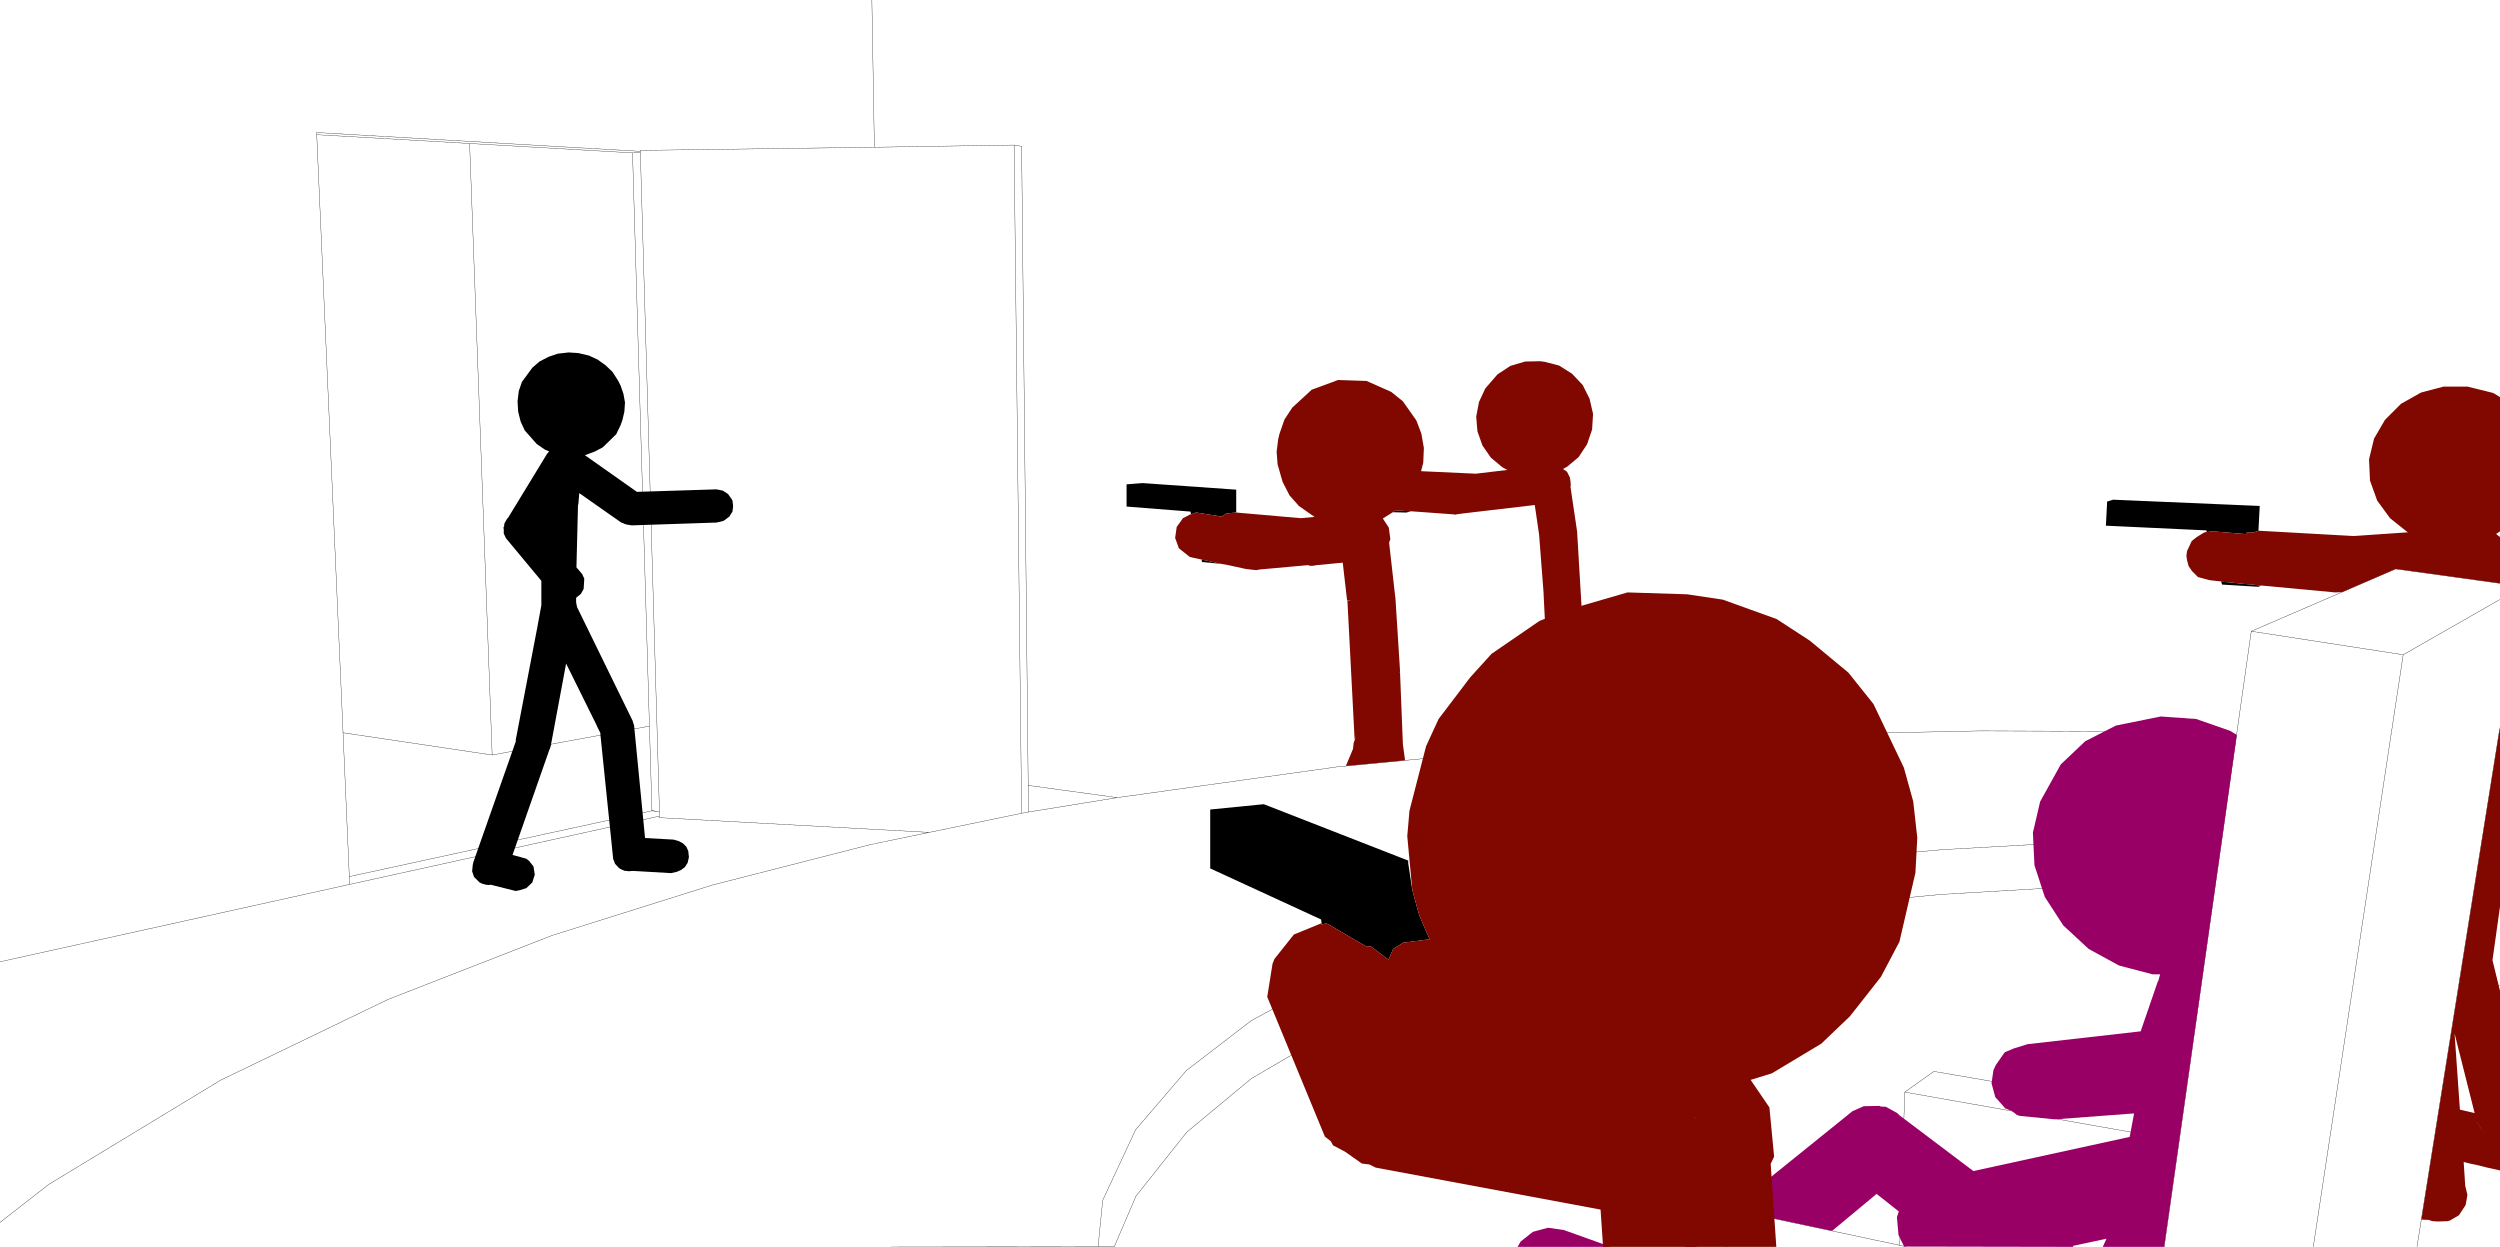 <?xml version="1.0" encoding="UTF-8" standalone="no"?>
<svg xmlns:xlink="http://www.w3.org/1999/xlink" height="199.0px" width="399.0px" xmlns="http://www.w3.org/2000/svg">
  <g transform="matrix(1.0, 0.0, 0.0, 1.0, 199.0, 99.0)">
    <path d="M-59.85 -99.0 L-59.45 -75.5 -37.15 -75.85 -35.95 -75.65 -34.9 26.35 -20.7 28.3 14.35 23.4 39.35 21.0 64.7 19.3 90.55 18.2 117.1 17.65 144.6 17.75 156.95 25.35 160.3 1.75 183.35 -8.2 199.95 -5.9 M-59.45 -75.5 L-96.8 -75.0 -96.8 -74.85 -96.8 -74.65 -93.75 30.6 -93.75 31.25 -93.75 31.5 -50.7 33.85 -35.95 30.8 -37.15 -75.85 M-96.8 -74.65 L-98.05 -74.6 -95.35 16.9 -94.95 30.35 -94.0 30.55 -93.75 30.6 M-148.45 -77.5 L-144.25 17.95 -120.45 21.5 -124.05 -76.1 -148.45 -77.5 -148.5 -77.85 -96.8 -74.85 M-98.05 -74.6 L-124.05 -76.1 M-20.7 28.3 L-34.85 30.6 -35.95 30.8 M-34.9 26.35 L-34.85 30.6 M-50.7 33.85 L-60.1 35.8 -85.3 42.25 -110.9 50.3 -137.05 60.5 -163.8 73.4 -191.25 90.05 -199.0 96.1 M71.75 99.95 L71.8 98.85 78.3 94.25 104.2 99.75 105.0 75.3 109.65 72.0 149.4 78.8 154.6 42.05 130.35 42.6 110.8 43.75 92.1 45.5 74.3 48.0 57.4 51.15 41.45 55.15 26.55 60.1 12.9 66.0 0.7 73.15 -9.6 81.7 -17.7 91.9 -21.15 99.95 -23.75 99.95 -56.8 100.0 M-23.75 99.95 L-23.0 92.55 -17.75 81.3 -9.65 71.85 0.7 63.9 12.9 57.25 26.6 51.75 41.55 47.2 57.5 43.45 74.45 40.5 92.3 38.25 111.05 36.6 130.65 35.5 155.6 35.05 156.95 25.35 M-95.35 16.9 L-95.4 16.9 -120.45 21.5 M-94.95 30.35 L-94.95 30.4 -94.0 30.55 M-199.0 54.5 L-143.2 42.15 -143.25 40.9 -144.25 17.95 M-94.95 30.4 L-143.25 40.9 M-93.75 31.25 L-143.2 42.15 M199.95 17.35 L193.55 57.35 199.95 58.25 M186.75 100.0 L193.55 57.35 M199.95 -3.3 L184.55 5.5 170.2 100.0 M155.6 35.05 L154.6 42.05 M105.0 75.3 L148.8 83.05 149.4 78.8 M104.2 99.75 L105.35 100.0 M148.8 83.05 L146.4 100.0 M76.8 100.0 L71.8 98.85 M184.55 5.5 L160.3 1.75" fill="none" stroke="#000000" stroke-linecap="round" stroke-linejoin="round" stroke-width="0.05"/>
    <path d="M-1.7 -17.2 L-1.75 -17.2 -3.3 -17.05 -4.0 -16.55 -8.05 -17.2 -8.15 -17.2 -8.25 -17.15 -8.9 -16.9 -9.0 -17.35 -19.2 -18.15 -19.2 -21.7 -16.65 -21.9 -1.7 -20.85 -1.7 -17.2 M-7.25 -9.7 L-4.05 -9.0 -7.15 -9.3 -7.25 -9.7 M23.3 -17.25 L23.75 -17.55 24.25 -17.5 26.2 -17.4 25.45 -17.2 23.3 -17.25 M153.2 -14.15 L153.15 -14.35 137.1 -15.1 137.3 -18.95 138.25 -19.25 161.65 -18.25 161.45 -14.3 160.65 -14.0 159.6 -14.05 159.55 -13.75 154.15 -14.2 153.35 -14.1 153.2 -14.05 153.2 -14.15 M161.9 -5.55 L161.45 -5.35 155.65 -5.7 155.5 -6.15 156.9 -6.05 157.35 -6.0 159.2 -5.8 160.55 -5.7 161.25 -5.6 161.9 -5.55 M-101.25 -39.65 L-100.35 -38.25 -99.95 -37.45 -99.5 -36.15 -99.25 -34.75 -99.35 -33.3 -99.65 -32.0 -99.95 -31.15 -100.65 -29.7 -102.8 -27.6 -104.15 -26.9 -105.65 -26.35 -97.35 -20.5 -84.65 -20.9 -83.65 -20.7 -82.8 -20.15 -82.2 -19.3 -82.1 -19.1 -82.0 -18.3 -82.0 -18.15 -82.1 -17.35 -82.6 -16.55 -83.4 -15.95 -83.6 -15.85 -84.65 -15.6 -98.2 -15.15 -98.75 -15.25 -98.9 -15.25 -99.0 -15.3 -99.25 -15.35 -99.55 -15.5 -99.85 -15.6 -106.55 -20.3 -106.7 -18.45 -106.75 -18.45 -107.0 -8.45 -106.1 -7.4 -105.75 -6.65 -105.85 -5.0 -106.3 -4.2 -107.05 -3.6 -107.05 -2.85 -106.9 -2.1 -98.05 16.0 -97.8 16.8 -96.05 34.75 -91.5 35.0 -90.65 35.25 -90.0 35.6 -89.45 36.15 -89.15 36.85 -89.05 37.8 -89.25 38.7 -89.7 39.4 -90.3 39.85 -91.0 40.15 -91.9 40.35 -97.95 40.0 -98.7 40.05 -98.95 40.0 -99.25 40.0 -99.75 39.8 -100.2 39.55 -100.85 38.85 -101.0 38.4 -101.15 38.1 -101.15 37.95 -103.2 18.0 -103.05 18.25 -103.7 16.95 -103.85 16.6 -108.65 6.9 -111.1 20.05 -111.25 20.55 -111.3 20.6 -117.2 37.45 -115.0 38.05 -114.55 38.4 -113.85 39.3 -113.65 40.6 -114.05 41.85 -115.0 42.75 -116.15 43.1 -116.7 43.2 -120.7 42.2 -121.0 42.25 -121.45 42.2 -122.0 42.05 -122.45 41.85 -123.35 40.95 -123.65 40.05 -123.55 39.05 -123.45 38.6 -116.65 19.25 -116.7 19.15 -113.25 1.15 -112.6 -2.4 -112.6 -6.3 -118.25 -13.1 -118.6 -13.85 -118.6 -14.5 -118.65 -14.8 -118.55 -15.0 -118.5 -15.45 -118.05 -16.25 -117.95 -16.3 -111.7 -26.55 -111.4 -26.9 -111.4 -26.95 -111.35 -26.95 -112.05 -27.25 -113.35 -28.15 -115.25 -30.3 -115.9 -31.7 -116.3 -33.3 -116.4 -34.95 -116.2 -36.6 -115.7 -38.05 -114.05 -40.3 -112.9 -41.3 -111.45 -42.05 -110.0 -42.55 -108.25 -42.75 -106.7 -42.65 -105.0 -42.25 -103.6 -41.6 -102.35 -40.7 -101.25 -39.65" fill="#000000" fill-rule="evenodd" stroke="none"/>
    <path d="M-1.7 -17.2 L8.6 -16.3 10.8 -16.5 8.3 -18.25 6.8 -19.95 5.7 -22.1 4.9 -24.9 4.75 -26.9 5.0 -28.9 5.2 -29.75 6.0 -32.05 7.25 -33.95 10.35 -36.8 14.55 -38.35 19.1 -38.2 23.05 -36.45 24.9 -34.95 27.05 -31.9 27.85 -29.8 28.25 -27.5 28.15 -25.15 27.8 -23.8 36.5 -23.4 36.55 -23.4 41.6 -24.0 41.25 -24.15 40.75 -24.45 38.95 -25.95 37.6 -27.9 36.8 -30.15 36.6 -32.5 37.05 -34.85 38.05 -37.0 40.0 -39.25 42.05 -40.6 44.4 -41.3 46.8 -41.35 47.55 -41.25 49.85 -40.65 51.9 -39.35 53.6 -37.55 54.7 -35.35 55.25 -32.95 55.1 -30.45 54.3 -28.1 52.95 -26.05 51.1 -24.5 50.45 -24.15 50.55 -24.1 50.85 -23.8 50.65 -24.05 51.1 -23.7 51.55 -22.8 51.65 -22.2 51.65 -22.05 51.7 -21.65 51.65 -21.3 52.65 -14.55 52.65 -14.45 52.7 -14.25 53.8 4.3 53.9 4.8 53.35 20.05 42.65 20.75 47.5 5.35 47.45 4.8 47.55 4.05 47.75 3.7 47.35 -4.35 47.4 -4.4 47.35 -4.4 47.35 -4.45 46.65 -13.55 46.65 -13.6 45.95 -18.4 34.45 -17.05 33.4 -16.9 33.65 -16.95 33.25 -16.85 33.1 -16.9 26.2 -17.4 24.25 -17.5 23.2 -17.6 23.75 -17.55 23.3 -17.25 22.9 -17.0 21.7 -16.25 22.65 -14.8 22.9 -12.95 22.7 -12.4 23.65 -4.0 23.65 -3.85 23.7 -3.7 24.45 8.15 24.4 8.3 24.45 8.4 24.9 19.8 25.25 22.35 15.8 23.25 16.95 20.5 16.95 20.4 17.05 19.55 17.55 18.15 17.2 19.05 16.05 -3.1 16.1 -3.1 16.5 -3.15 16.35 -3.15 16.75 -3.2 16.05 -3.15 16.05 -3.1 16.0 -3.15 15.3 -9.2 11.1 -8.8 10.55 -8.7 10.05 -8.7 9.8 -8.8 9.7 -8.8 1.95 -8.1 1.5 -8.0 1.15 -8.05 1.05 -8.05 -0.2 -8.2 -2.95 -8.8 -4.05 -9.0 -7.25 -9.7 -9.1 -10.1 -10.85 -11.5 -11.45 -13.15 -11.2 -14.9 -10.2 -16.3 -8.95 -16.95 -8.9 -16.9 -8.25 -17.15 -8.15 -17.2 -8.05 -17.2 -4.0 -16.55 -3.3 -17.05 -1.75 -17.2 -1.7 -17.2 M161.45 -14.3 L176.65 -13.45 185.4 -14.05 185.2 -14.1 182.45 -16.3 180.4 -19.1 179.25 -22.3 179.1 -25.7 179.9 -29.0 181.65 -32.0 184.2 -34.55 187.4 -36.35 191.0 -37.3 194.8 -37.3 198.85 -36.3 199.15 -36.15 199.95 -35.65 200.0 -35.65 200.0 -14.2 199.5 -13.85 199.35 -13.8 199.5 -13.7 199.7 -13.5 200.0 -13.3 200.0 -7.65 200.0 -6.7 200.0 -5.9 183.35 -8.2 174.8 -4.5 173.7 -4.45 161.9 -5.55 161.25 -5.6 160.55 -5.7 159.2 -5.8 157.35 -6.0 156.9 -6.05 155.5 -6.15 155.5 -6.2 153.65 -6.4 151.8 -6.9 150.85 -7.85 150.3 -8.65 150.05 -9.6 149.95 -10.3 150.05 -11.05 150.8 -12.65 151.55 -13.25 152.75 -14.0 152.95 -14.05 153.2 -14.15 153.2 -14.05 153.35 -14.1 154.15 -14.2 159.55 -13.75 159.6 -14.05 160.65 -14.0 161.45 -14.3 M200.0 45.7 L198.8 54.25 200.0 59.15 200.0 87.8 197.75 87.3 196.6 87.0 195.4 86.75 194.8 86.6 194.2 86.45 194.45 90.25 194.8 91.7 194.55 93.15 194.5 93.35 193.45 94.95 192.0 95.8 191.6 95.9 190.05 95.95 189.3 95.9 188.85 95.8 188.7 95.7 187.45 95.65 200.0 17.0 200.0 45.7 M196.45 80.3 L196.4 80.2 196.45 80.25 196.9 81.0 197.55 82.05 196.4 80.15 196.4 80.2 196.35 80.15 196.45 80.3 196.45 80.25 196.45 80.3 M195.95 78.65 L192.75 65.95 193.6 78.1 195.95 78.65" fill="#800800" fill-rule="evenodd" stroke="none"/>
    <path d="M48.05 96.95 L50.55 97.3 58.1 100.0 43.2 100.0 43.7 99.15 45.65 97.6 48.05 96.95 M156.95 17.65 L158.0 18.3 146.4 100.0 136.6 100.0 137.2 98.7 131.8 99.85 131.95 100.0 104.9 99.95 104.65 99.45 104.55 99.25 104.0 98.1 103.75 95.25 104.05 94.35 101.4 92.25 100.95 91.9 100.2 91.3 100.5 91.55 93.4 97.45 89.15 96.55 78.3 94.25 71.8 98.85 71.75 100.0 69.8 100.0 96.65 78.35 98.45 77.55 100.95 77.5 101.15 77.6 102.0 77.65 103.8 78.65 104.15 79.0 115.95 87.9 140.9 82.45 141.6 78.7 128.95 79.65 123.4 79.1 122.9 78.95 122.15 78.35 121.05 77.9 119.45 76.1 118.85 73.9 119.15 71.8 119.55 70.95 120.95 68.95 122.35 68.35 124.6 67.65 142.65 65.6 145.35 57.75 145.5 57.45 145.75 56.5 144.55 56.5 139.2 55.1 134.35 52.45 130.3 48.7 127.35 44.15 125.7 39.1 125.45 33.9 126.6 28.95 129.9 23.0 133.8 19.3 138.7 16.8 145.85 15.35 151.5 15.75 156.95 17.65" fill="#990066" fill-rule="evenodd" stroke="none"/>
    <path d="M11.95 48.55 L11.85 47.75 -5.85 39.6 -5.85 30.2 2.7 29.35 25.75 38.35 25.75 38.75 26.4 43.05 27.5 47.05 28.95 50.45 29.2 50.9 24.95 51.45 23.35 52.45 22.6 54.15 19.85 52.1 19.75 52.05 18.95 52.0 12.9 48.45 12.55 48.4 11.95 48.55" fill="#000000" fill-rule="evenodd" stroke="none"/>
    <path d="M26.4 43.05 L25.6 34.45 25.95 30.4 28.6 20.1 30.6 15.75 35.65 9.1 39.05 5.35 46.7 0.1 51.45 -1.75 60.75 -4.45 70.25 -4.15 75.95 -3.3 84.55 -0.2 89.85 3.25 96.0 8.35 100.0 13.35 104.85 23.5 106.35 28.9 107.0 34.7 106.7 40.3 104.15 51.3 101.2 56.9 96.25 63.2 91.7 67.55 83.8 72.3 80.4 73.35 83.4 77.75 84.15 85.6 83.6 86.75 84.5 100.0 56.85 100.0 56.45 94.05 20.55 87.35 19.55 86.85 18.35 86.7 15.65 84.8 13.75 83.8 13.4 83.15 12.45 82.4 3.25 60.1 4.1 54.8 4.4 54.05 7.5 50.15 11.9 48.35 11.95 48.55 12.55 48.4 12.9 48.45 18.95 52.0 19.75 52.05 19.85 52.1 22.6 54.15 23.35 52.45 24.95 51.45 29.2 50.9 28.95 50.45 27.5 47.05 26.4 43.05 M77.55 86.45 L77.55 86.5 77.55 86.45 77.35 85.8 77.55 86.45 M71.85 79.0 L71.45 79.6 71.5 79.55 71.85 79.0" fill="#800800" fill-rule="evenodd" stroke="none"/>
  </g>
</svg>
